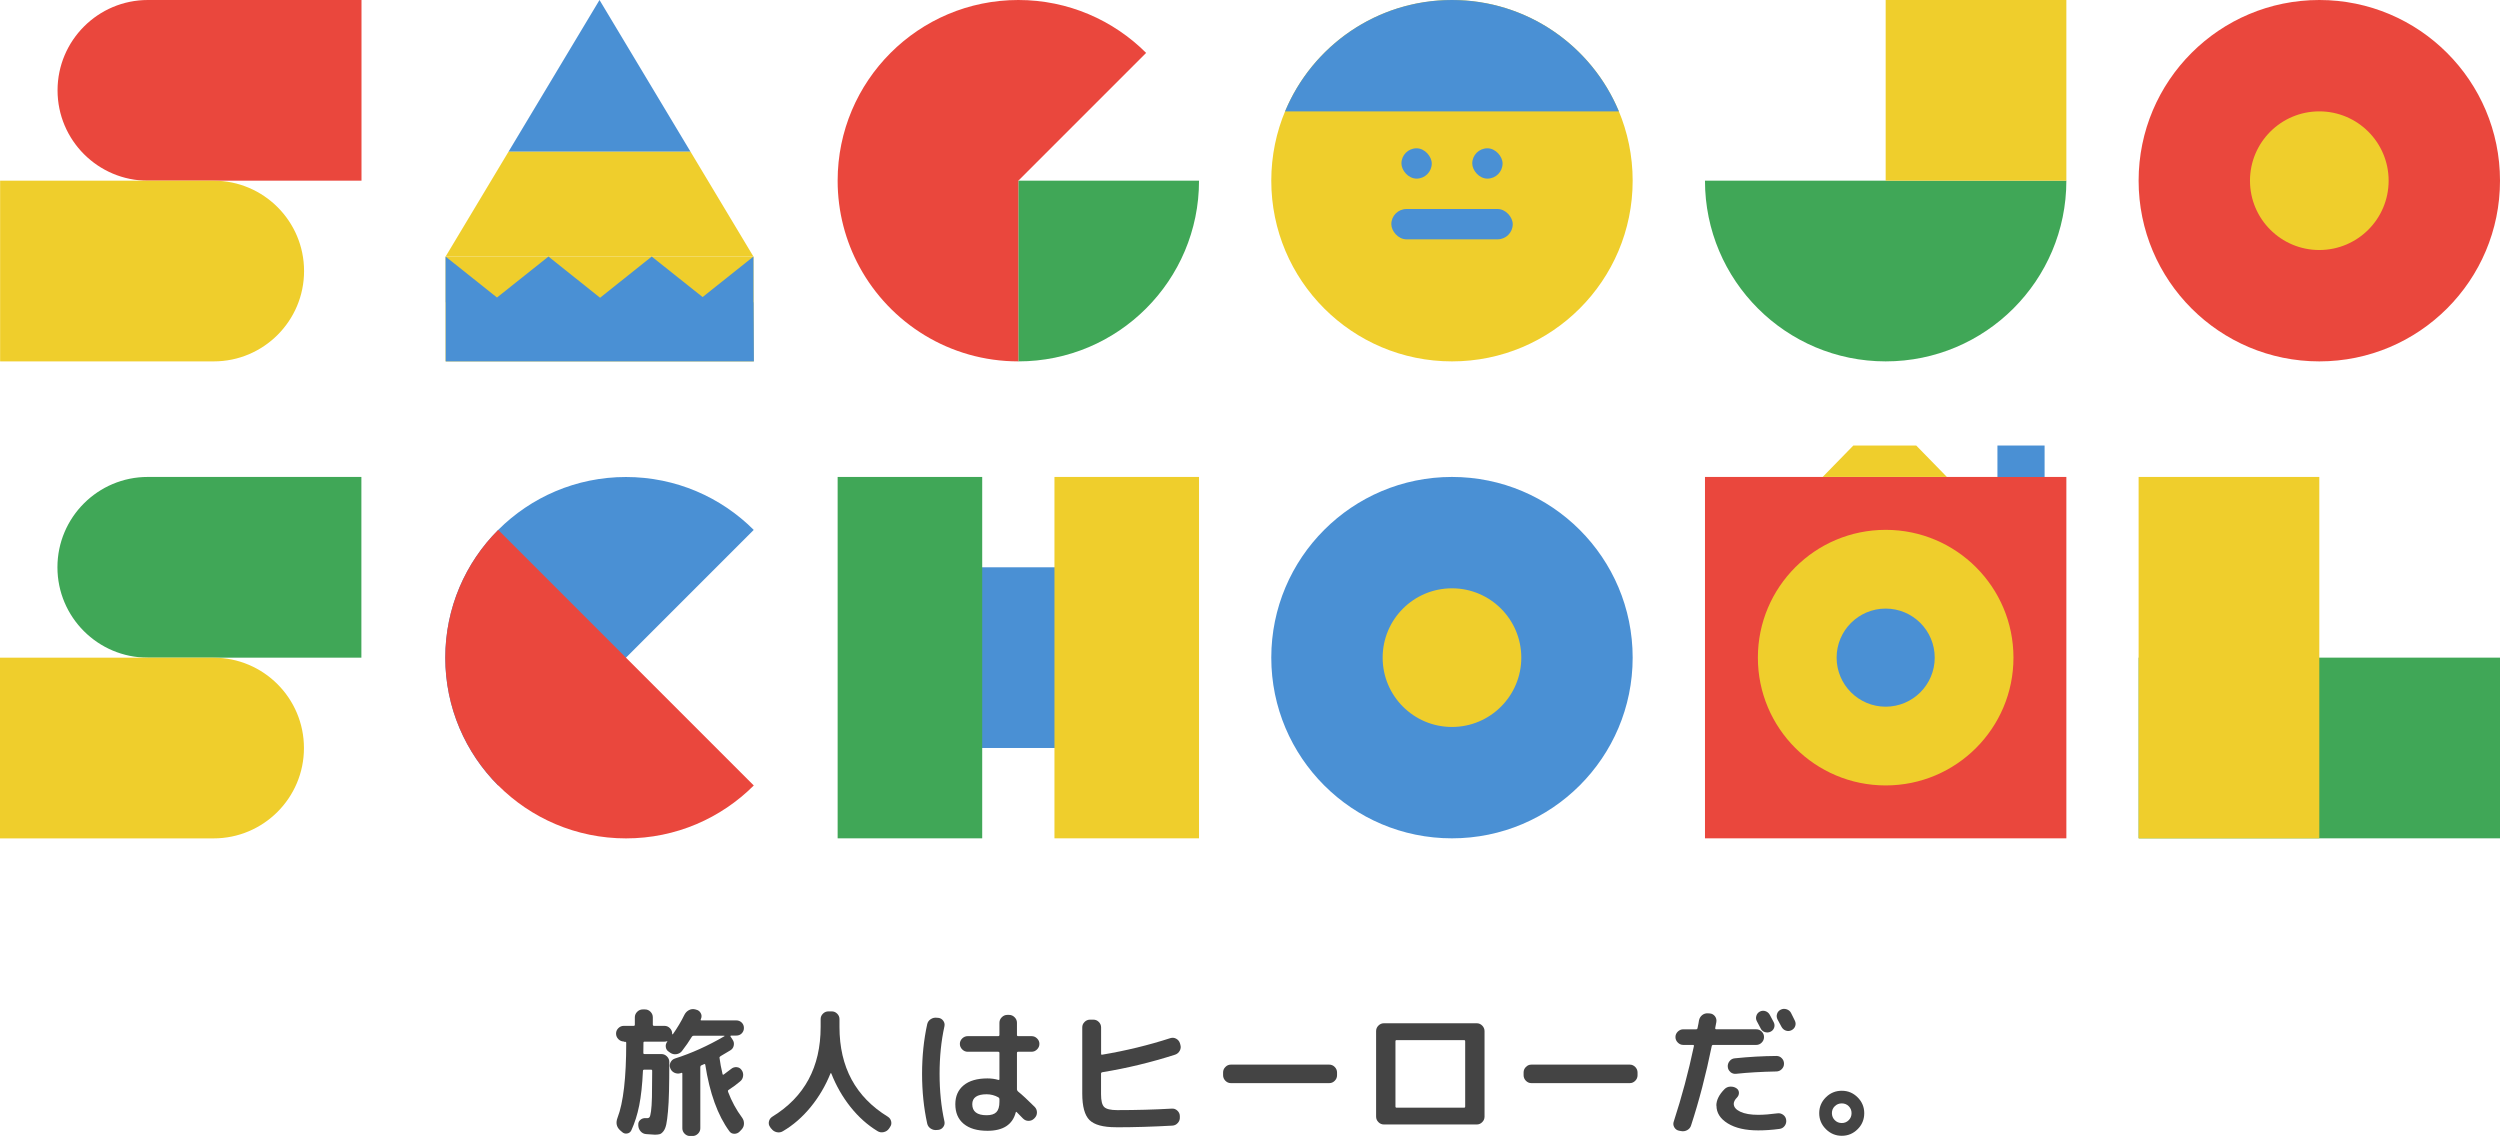 <?xml version="1.0" encoding="UTF-8"?><svg xmlns="http://www.w3.org/2000/svg" viewBox="0 0 435.27 197.78"><defs><style>.d{fill:#efce2c;}.e{fill:#ea473d;}.f{fill:#40a757;}.g{fill:#444;}.h{fill:#4a90d4;}</style></defs><g id="a"/><g id="b"><g id="c"><g><g><rect class="e" x="296.85" y="83.04" width="62.92" height="62.92"/><rect class="h" x="161.57" y="89.62" width="31.46" height="49.76" transform="translate(291.8 -62.8) rotate(90)"/><path class="f" d="M359.77,31.46c0,17.38-14.09,31.46-31.46,31.46s-31.46-14.09-31.46-31.46h62.92"/><path class="e" d="M25.75,0H62.94V31.46H25.75c-8.68,0-15.73-7.05-15.73-15.73h0C10.02,7.05,17.07,0,25.75,0Z"/><path class="d" d="M15.75,31.46H52.94v31.46H15.75C7.07,62.92,.02,55.87,.02,47.19H.02C.02,38.51,7.07,31.46,15.75,31.46Z" transform="translate(52.96 94.38) rotate(180)"/><path class="f" d="M25.73,83.04H62.92v31.46H25.73c-8.68,0-15.73-7.05-15.73-15.73h0c0-8.68,7.05-15.73,15.73-15.73Z"/><path class="d" d="M15.73,114.5H52.92v31.46H15.73C7.05,145.96,0,138.92,0,130.23H0C0,121.55,7.05,114.5,15.73,114.5Z" transform="translate(52.92 260.47) rotate(180)"/><rect class="d" x="328.31" y="0" width="31.46" height="31.46"/><circle class="d" cx="252.8" cy="31.46" r="31.46"/><circle class="h" cx="252.8" cy="114.5" r="31.46"/><circle class="e" cx="403.81" cy="31.46" r="31.46"/><rect class="f" x="145.84" y="83.04" width="25.17" height="62.92"/><rect class="d" x="183.59" y="83.04" width="25.17" height="62.92"/><path class="h" d="M131.23,92.26c-5.69-5.69-13.56-9.21-22.25-9.21-17.37,0-31.46,14.09-31.46,31.46,0,8.69,3.52,16.55,9.21,22.25l44.49-44.49Z"/><path class="f" d="M177.3,62.92c17.38,0,31.46-14.09,31.46-31.46h-31.46v31.46Z"/><path class="e" d="M177.3,0C159.92,0,145.84,14.09,145.84,31.46c0,5.43,1.38,10.54,3.8,15,5.33,9.81,15.72,16.46,27.66,16.46V31.46l22.25-22.25C193.85,3.52,185.99,0,177.3,0Z"/><rect class="f" x="388.08" y="98.77" width="31.46" height="62.92" transform="translate(534.05 -273.58) rotate(90)"/><rect class="d" x="372.35" y="83.04" width="31.46" height="62.92"/><path class="e" d="M86.74,92.26c-5.69,5.69-9.21,13.56-9.21,22.25,0,17.37,14.09,31.46,31.46,31.46,8.69,0,16.55-3.52,22.25-9.21l-44.49-44.49Z"/><g><polygon class="d" points="131.23 62.92 131.18 44.67 77.58 44.67 77.58 62.92 131.23 62.92"/><polygon class="h" points="114.23 16.42 104.38 0 94.53 16.42 88.53 26.42 120.23 26.42 114.23 16.42"/><polygon class="d" points="120.23 26.42 88.53 26.42 77.58 44.67 131.18 44.67 120.23 26.42"/><polygon class="h" points="131.26 62.92 131.21 52.64 131.18 52.64 131.18 44.67 122.33 51.72 113.47 44.67 104.48 51.84 95.49 44.67 86.53 51.8 77.58 44.67 77.58 52.64 77.6 52.64 77.6 62.92 131.26 62.92"/></g><rect class="h" x="347.77" y="77.57" width="8.21" height="5.48"/><polygon class="d" points="338.97 83.04 317.34 83.04 322.68 77.57 333.63 77.57 338.97 83.04"/><circle class="d" cx="403.81" cy="31.46" r="12.07"/><circle class="d" cx="252.8" cy="114.5" r="12.07"/><circle class="d" cx="328.31" cy="114.5" r="22.25"/><circle class="h" cx="328.31" cy="114.5" r="8.54"/><g><rect class="h" x="244" y="25.82" width="5.28" height="5.28" rx="2.64" ry="2.64"/><rect class="h" x="256.33" y="25.82" width="5.28" height="5.28" rx="2.64" ry="2.64"/><rect class="h" x="242.24" y="36.39" width="21.14" height="5.28" rx="2.64" ry="2.64"/></g><path class="h" d="M281.86,19.39C277.13,8.01,265.9,0,252.8,0s-24.32,8.01-29.06,19.39h58.11Z"/></g><g><path class="g" d="M108.61,181.33c-.37,0-.68-.14-.95-.41-.26-.27-.4-.59-.4-.96s.13-.68,.4-.95c.26-.26,.58-.4,.95-.4h1.73c.13,0,.19-.07,.19-.22v-1.27c0-.37,.14-.69,.41-.96,.27-.27,.59-.41,.96-.41h.41c.37,0,.68,.14,.95,.41,.26,.27,.4,.59,.4,.96v1.27c0,.14,.07,.22,.22,.22h1.8c.37,0,.68,.13,.95,.4,.26,.26,.4,.58,.4,.95v.07s.05,.07,.1,.07c.8-1.14,1.48-2.28,2.04-3.43,.18-.35,.44-.62,.78-.8,.34-.18,.71-.23,1.09-.13l.17,.05c.35,.08,.62,.28,.79,.6,.18,.32,.19,.65,.05,.98l-.02,.05-.02,.05c-.06,.13-.02,.19,.12,.19h6.07c.37,0,.68,.13,.94,.38,.26,.26,.38,.57,.38,.94s-.13,.68-.38,.94c-.26,.26-.57,.38-.94,.38h-.91s-.08,.02-.11,.06-.02,.08,.01,.11l.36,.55c.21,.3,.28,.64,.2,1.01-.07,.37-.27,.65-.59,.84-.85,.51-1.42,.85-1.7,1.01-.14,.1-.21,.19-.19,.29,.11,.88,.29,1.82,.53,2.83,.03,.13,.1,.15,.22,.07,.29-.21,.72-.54,1.3-.98,.27-.22,.59-.32,.95-.29,.36,.03,.64,.2,.85,.5,.22,.3,.31,.65,.26,1.04-.05,.39-.22,.71-.53,.95-.56,.48-1.23,.98-2.02,1.49-.1,.08-.12,.18-.07,.31,.62,1.65,1.44,3.15,2.45,4.51,.22,.3,.33,.65,.32,1.03,0,.38-.14,.72-.4,1.01l-.34,.36c-.26,.27-.57,.4-.94,.4-.37,0-.66-.16-.86-.44-2.03-2.77-3.43-6.63-4.2-11.59-.03-.11-.1-.14-.19-.1l-.5,.22c-.11,.05-.17,.14-.17,.29v10.66c0,.37-.14,.68-.41,.95-.27,.26-.59,.4-.96,.4h-.41c-.37,0-.68-.13-.95-.4-.26-.26-.4-.58-.4-.95v-9.5c0-.13-.06-.18-.19-.14-.02,0-.06,.02-.12,.05-.37,.11-.73,.08-1.08-.08-.35-.17-.59-.44-.72-.8-.13-.35-.11-.69,.06-1.02,.17-.33,.43-.55,.78-.66,2.86-.91,5.74-2.21,8.62-3.89,0-.03-.02-.06-.05-.07h-5.33c-.14,0-.25,.06-.31,.17-.5,.82-1.07,1.65-1.73,2.5-.24,.3-.56,.48-.96,.54-.4,.06-.76-.03-1.08-.25l-.24-.17c-.3-.19-.48-.46-.53-.82-.05-.35,.04-.66,.26-.94,.02-.02,.02-.04,0-.06-.02-.02-.04-.03-.07-.01-.14,.05-.29,.07-.43,.07h-3.46c-.13,0-.19,.06-.19,.19,0,.21,0,.51-.01,.9,0,.39-.01,.68-.01,.88,0,.13,.07,.19,.22,.19h2.93c.37,0,.69,.14,.96,.41,.27,.27,.41,.59,.41,.96,0,2.05-.02,3.76-.05,5.12-.03,1.37-.09,2.54-.18,3.5s-.18,1.71-.29,2.22-.26,.91-.48,1.2c-.22,.29-.43,.46-.64,.53-.21,.06-.5,.1-.86,.1-.14,0-.65-.03-1.51-.1-.4-.03-.73-.19-.98-.48s-.39-.63-.41-1.03v-.14c-.02-.34,.11-.62,.37-.84,.26-.22,.57-.32,.92-.29h.26c.19,0,.33-.06,.42-.19,.09-.13,.17-.47,.25-1.02,.08-.55,.13-1.37,.16-2.46,.02-1.09,.04-2.62,.04-4.58,0-.13-.06-.19-.19-.19h-1.2c-.14,0-.22,.07-.22,.22-.11,2.42-.33,4.42-.65,6.02-.32,1.6-.78,3.04-1.37,4.32-.14,.3-.38,.49-.72,.55-.34,.06-.63-.02-.89-.26l-.36-.31c-.62-.58-.77-1.3-.43-2.18,1.01-2.62,1.51-6.97,1.51-13.03,0-.13-.07-.19-.22-.19h-.19Z"/><path class="g" d="M134.26,196.5l-.19-.29c-.21-.29-.27-.61-.19-.96,.08-.35,.27-.62,.58-.82,5.62-3.44,8.42-8.65,8.42-15.62v-1.37c0-.37,.13-.68,.4-.95,.26-.26,.58-.4,.95-.4h.58c.37,0,.68,.13,.95,.4s.4,.58,.4,.95v1.37c0,6.98,2.81,12.18,8.42,15.62,.3,.19,.5,.46,.58,.82,.08,.35,.02,.67-.19,.96l-.19,.29c-.22,.32-.53,.52-.92,.61s-.76,.03-1.09-.18c-1.74-1.06-3.31-2.46-4.7-4.21s-2.5-3.7-3.34-5.84c-.02-.03-.04-.04-.07-.04-.03,0-.06,.03-.07,.06-.86,2.14-2.01,4.09-3.44,5.84-1.43,1.75-3.04,3.16-4.84,4.21-.34,.21-.7,.26-1.09,.17s-.7-.3-.92-.62Z"/><path class="g" d="M163.11,196.74c-.38,.05-.74-.04-1.07-.25-.33-.22-.53-.51-.61-.88-.59-2.7-.89-5.58-.89-8.64s.3-5.94,.89-8.64c.08-.37,.28-.66,.61-.88,.33-.22,.68-.3,1.07-.25l.29,.02c.35,.05,.63,.22,.84,.52,.21,.3,.27,.62,.19,.97-.56,2.53-.84,5.28-.84,8.26s.28,5.73,.84,8.26c.08,.35,.02,.68-.19,.97-.21,.3-.49,.47-.84,.52l-.29,.02Zm8.81,.14c-1.78,0-3.15-.4-4.13-1.21-.98-.81-1.46-1.95-1.46-3.42,0-1.39,.48-2.49,1.45-3.29,.97-.8,2.35-1.2,4.14-1.2,.69,0,1.32,.09,1.9,.26,.13,.03,.19-.02,.19-.14v-4.54c0-.14-.07-.22-.22-.22h-5.3c-.37,0-.69-.14-.96-.41-.27-.27-.41-.59-.41-.96s.14-.68,.41-.95c.27-.26,.59-.4,.96-.4h5.3c.14,0,.22-.07,.22-.22v-2.11c0-.37,.14-.69,.41-.96,.27-.27,.59-.41,.96-.41h.31c.37,0,.69,.14,.96,.41,.27,.27,.41,.59,.41,.96v2.11c0,.14,.06,.22,.19,.22h2.35c.37,0,.69,.13,.96,.4,.27,.26,.41,.58,.41,.95s-.14,.69-.41,.96c-.27,.27-.59,.41-.96,.41h-2.35c-.13,0-.19,.07-.19,.22v6.34c0,.11,.06,.22,.17,.34,.74,.59,1.71,1.5,2.93,2.71,.26,.27,.38,.6,.38,.97s-.14,.7-.41,.97l-.1,.1c-.27,.26-.59,.38-.96,.38s-.69-.14-.96-.41c-.26-.27-.62-.64-1.08-1.1-.1-.1-.16-.07-.19,.07-.56,2.11-2.2,3.17-4.92,3.17Zm-.14-6.36c-1.66,0-2.5,.58-2.5,1.73,0,1.28,.83,1.92,2.5,1.92,.78,0,1.35-.18,1.7-.54,.35-.36,.53-.96,.53-1.79v-.48c0-.13-.06-.23-.19-.31-.64-.35-1.32-.53-2.04-.53Z"/><path class="g" d="M194.26,196.26c-2.21,0-3.73-.42-4.57-1.25-.84-.83-1.26-2.37-1.26-4.61v-11.52c0-.37,.13-.68,.4-.95,.26-.26,.58-.4,.95-.4h.58c.37,0,.68,.13,.95,.4,.26,.26,.4,.58,.4,.95v4.58c0,.14,.06,.2,.19,.17,4.11-.69,8.06-1.65,11.86-2.88,.37-.11,.71-.08,1.03,.1,.32,.18,.54,.44,.65,.79l.07,.26c.11,.35,.08,.7-.1,1.03-.18,.34-.45,.57-.82,.7-4.19,1.34-8.41,2.36-12.65,3.05-.16,.03-.24,.11-.24,.24v3.58c0,1.14,.18,1.88,.55,2.24,.37,.36,1.12,.54,2.26,.54,3.36,0,6.53-.09,9.5-.26,.37-.03,.69,.08,.97,.34,.28,.26,.43,.57,.44,.94v.24c.02,.37-.1,.7-.36,.98-.26,.29-.57,.44-.94,.46-3.36,.19-6.65,.29-9.86,.29Z"/><path class="g" d="M214.3,188.58c-.37,0-.68-.14-.95-.41-.26-.27-.4-.59-.4-.96v-.48c0-.37,.13-.69,.4-.96,.26-.27,.58-.41,.95-.41h17.14c.37,0,.68,.14,.95,.41,.26,.27,.4,.59,.4,.96v.48c0,.37-.13,.69-.4,.96-.26,.27-.58,.41-.95,.41h-17.14Z"/><path class="g" d="M240.94,195.78c-.37,0-.68-.14-.95-.41s-.4-.59-.4-.96v-14.88c0-.37,.13-.69,.4-.96s.58-.41,.95-.41h16.18c.37,0,.68,.14,.95,.41,.26,.27,.4,.59,.4,.96v14.88c0,.37-.13,.69-.4,.96-.26,.27-.58,.41-.95,.41h-16.18Zm2.02-14.47v11.33c0,.14,.06,.22,.19,.22h11.76c.13,0,.19-.07,.19-.22v-11.33c0-.14-.06-.22-.19-.22h-11.76c-.13,0-.19,.07-.19,.22Z"/><path class="g" d="M266.62,188.58c-.37,0-.68-.14-.95-.41-.26-.27-.4-.59-.4-.96v-.48c0-.37,.13-.69,.4-.96,.26-.27,.58-.41,.95-.41h17.14c.37,0,.68,.14,.95,.41,.26,.27,.4,.59,.4,.96v.48c0,.37-.13,.69-.4,.96-.26,.27-.58,.41-.95,.41h-17.14Z"/><path class="g" d="M292.3,196.86c-.35-.08-.62-.28-.8-.6s-.21-.66-.08-1.01c1.39-4.27,2.56-8.64,3.5-13.1,.03-.14-.02-.22-.14-.22h-1.7c-.37,0-.69-.14-.96-.41s-.41-.59-.41-.96,.14-.68,.41-.95c.27-.26,.59-.4,.96-.4h2.23c.13,0,.21-.06,.24-.19,.13-.61,.22-1.06,.26-1.37,.08-.38,.27-.69,.56-.92,.3-.23,.64-.33,1.02-.3l.31,.02c.37,.03,.66,.2,.89,.49,.22,.3,.3,.63,.24,1-.02,.13-.05,.3-.1,.53-.05,.22-.08,.4-.1,.53-.02,.05,0,.1,.04,.14,.04,.05,.08,.07,.13,.07h6.98c.37,0,.68,.13,.95,.4s.4,.58,.4,.95-.13,.69-.4,.96c-.26,.27-.58,.41-.95,.41h-7.49c-.14,0-.23,.06-.26,.19-1.01,4.96-2.21,9.57-3.6,13.82-.11,.37-.34,.64-.68,.83-.34,.18-.7,.24-1.07,.16l-.38-.07Zm6.53-4.37c0-.94,.47-1.9,1.42-2.86,.27-.27,.6-.42,1-.44,.39-.02,.75,.07,1.07,.28,.27,.18,.42,.42,.44,.74,.02,.32-.08,.6-.3,.84-.4,.4-.6,.78-.6,1.13,0,.56,.38,1.02,1.14,1.38,.76,.36,1.8,.54,3.11,.54,.96,0,2.08-.09,3.36-.26,.37-.05,.7,.04,1,.26,.3,.22,.47,.52,.52,.89,.05,.38-.04,.73-.26,1.03-.22,.3-.52,.48-.89,.53-1.31,.18-2.55,.26-3.72,.26-2.21,0-3.97-.4-5.29-1.21-1.32-.81-1.98-1.84-1.98-3.11Zm2.46-5.84c-.28-.23-.44-.53-.47-.9s.07-.7,.31-1c.24-.3,.54-.46,.91-.49,2.5-.26,4.91-.39,7.25-.41,.37,0,.68,.13,.94,.4s.38,.58,.38,.95-.13,.68-.4,.95c-.26,.26-.58,.4-.95,.4-2.54,.05-4.89,.18-7.03,.41-.35,.03-.67-.07-.95-.3Zm5.27-7.57c-.08-.14-.19-.36-.34-.64-.14-.28-.26-.49-.34-.64-.16-.3-.19-.62-.08-.95,.1-.33,.31-.57,.61-.73,.32-.16,.64-.18,.97-.07,.33,.11,.58,.33,.76,.65,.08,.14,.19,.36,.34,.64,.14,.28,.26,.49,.34,.64,.16,.32,.18,.64,.07,.96-.11,.32-.33,.55-.65,.7-.3,.14-.62,.16-.95,.06-.33-.1-.57-.31-.73-.61Zm2.84-2.56c.1-.33,.32-.57,.64-.73s.66-.18,1.01-.07c.35,.11,.61,.32,.77,.62,.08,.16,.2,.39,.35,.7s.26,.52,.32,.65c.16,.32,.18,.64,.07,.96-.11,.32-.33,.56-.65,.72s-.64,.18-.97,.07c-.33-.11-.58-.33-.76-.65-.14-.29-.38-.72-.7-1.3-.16-.32-.19-.64-.08-.97Z"/><path class="g" d="M323.43,196.6c-.77,.77-1.69,1.15-2.76,1.15s-2-.39-2.77-1.16c-.78-.78-1.16-1.7-1.16-2.77s.38-1.99,1.15-2.76c.77-.77,1.7-1.15,2.78-1.15s1.99,.38,2.76,1.15c.77,.77,1.15,1.69,1.15,2.76s-.38,2.02-1.15,2.78Zm-1.55-4c-.33-.33-.73-.49-1.21-.49s-.89,.16-1.22,.49c-.34,.33-.5,.73-.5,1.21s.17,.89,.5,1.22,.74,.5,1.22,.5,.88-.17,1.21-.5,.49-.74,.49-1.22-.16-.88-.49-1.21Z"/></g></g></g></g></svg>